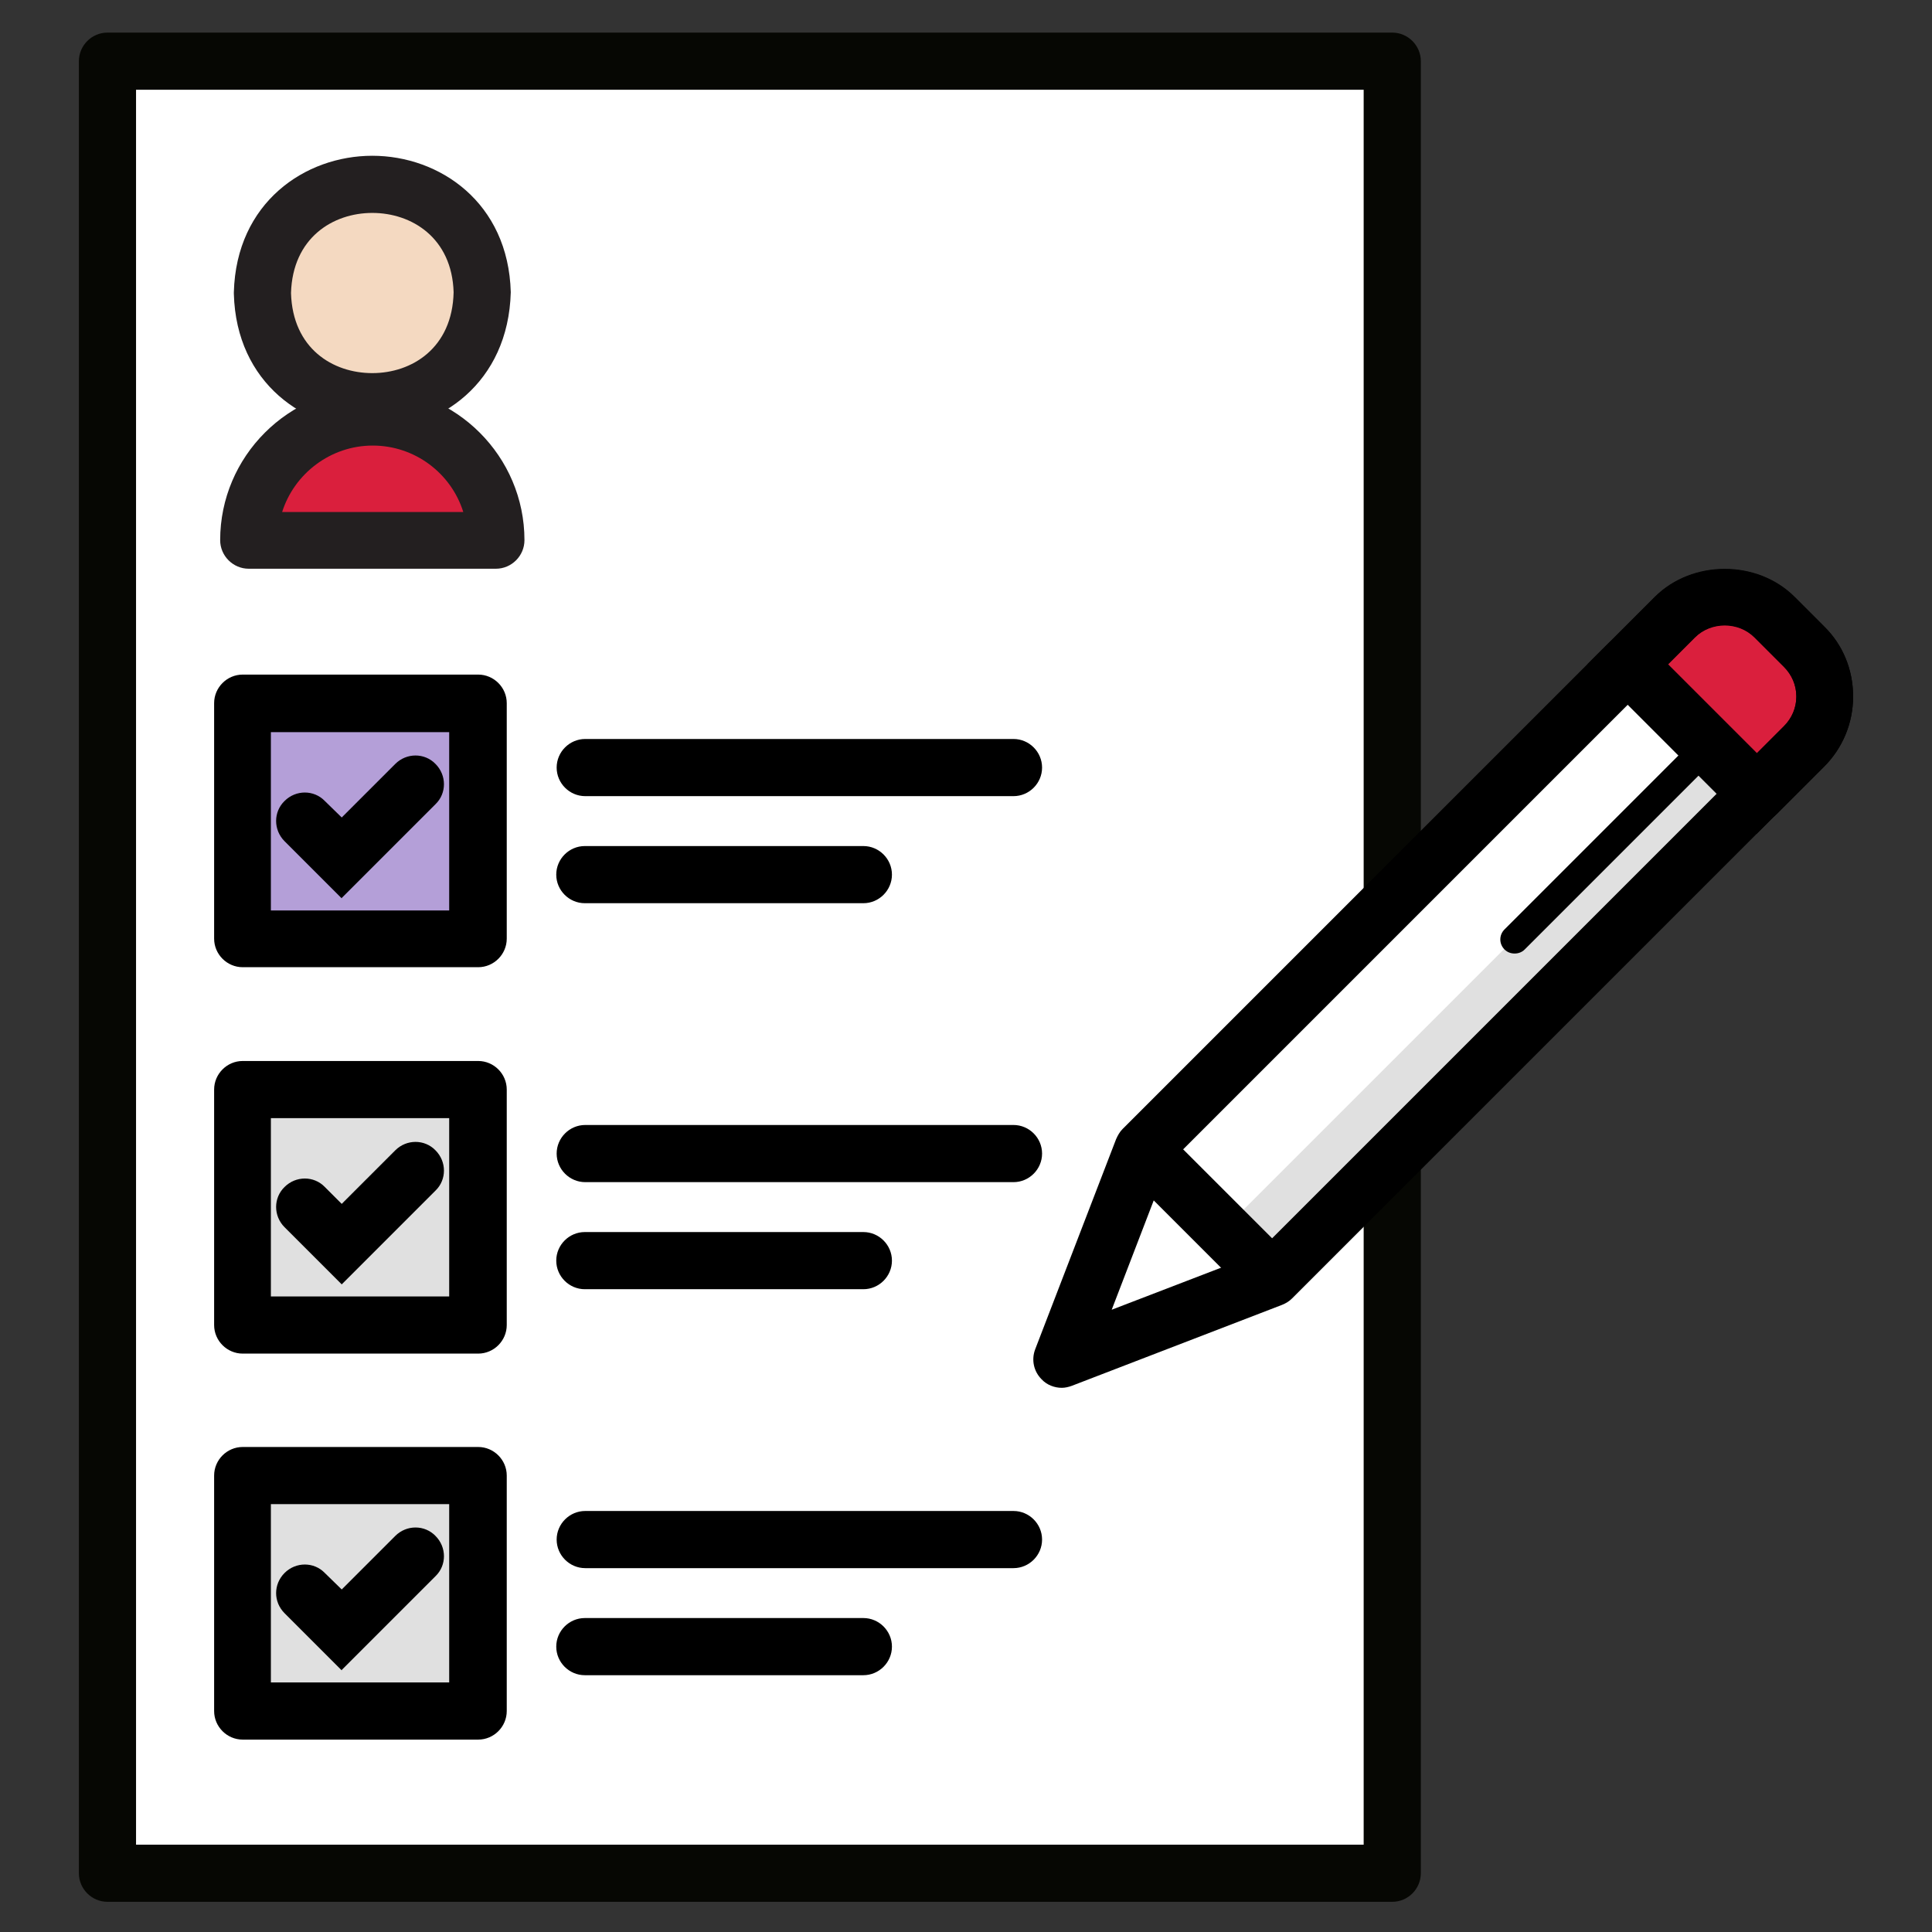 <?xml version="1.0" encoding="UTF-8"?> <svg xmlns="http://www.w3.org/2000/svg" version="1.1" viewBox="0 0 48 48"><rect x="0" y="0" width="48" height="48" fill="#333333" stroke="none"/><defs><style> .cls-1 { fill: #e0e0e0; } .cls-2 { fill: #231f20; } .cls-3 { fill: #060703; } .cls-4 { fill: #ff7000; } .cls-5 { fill: #fff; } .cls-6 { fill: #f4d9c1; } .cls-7 { fill: #b49fd8; } .cls-8 { fill: #fcfcfc; } .cls-9 { fill: #da1f3d; } </style></defs><g><g id="Layer_3"><g><rect class="cls-5" x="2.67" y="1.52" width="31.92" height="45.02"></rect><path class="cls-3" d="M34.58,47.25H2.67c-.39,0-.71-.32-.71-.71V1.52c0-.39.32-.71.71-.71h31.92c.39,0,.71.32.71.71v45.02c0,.39-.32.71-.71.71ZM3.38,45.83h30.5V2.23H3.38v43.6Z"></path></g><g><rect class="cls-1" x="6.03" y="17.47" width="5.85" height="5.85"></rect><g><rect class="cls-7" x="6.03" y="17.47" width="5.85" height="5.85"></rect><path d="M11.88,24.03h-5.85c-.39,0-.71-.32-.71-.71v-5.85c0-.39.32-.71.71-.71h5.85c.39,0,.71.32.71.71v5.85c0,.39-.32.71-.71.71ZM6.73,22.62h4.43v-4.43h-4.43v4.43Z"></path></g><path d="M8.49,22.32l-1.42-1.42c-.28-.28-.28-.73,0-1,.28-.28.73-.28,1,0l.42.41,1.33-1.33c.28-.28.73-.28,1,0,.28.28.28.73,0,1l-2.33,2.33Z"></path><g><line class="cls-8" x1="14.54" y1="19.07" x2="25.18" y2="19.07"></line><path d="M25.18,19.78h-10.64c-.39,0-.71-.32-.71-.71s.32-.71.71-.71h10.64c.39,0,.71.32.71.71s-.32.71-.71.71Z"></path></g><g><line class="cls-8" x1="14.54" y1="21.73" x2="21.45" y2="21.73"></line><path d="M21.45,22.44h-6.92c-.39,0-.71-.32-.71-.71s.32-.71.71-.71h6.92c.39,0,.71.32.71.71s-.32.71-.71.71Z"></path></g></g><g><g><rect class="cls-1" x="6.03" y="27.07" width="5.85" height="5.85"></rect><g><rect class="cls-1" x="6.03" y="27.07" width="5.85" height="5.85"></rect><path d="M11.88,33.63h-5.85c-.39,0-.71-.32-.71-.71v-5.85c0-.39.32-.71.71-.71h5.85c.39,0,.71.32.71.71v5.85c0,.39-.32.71-.71.71ZM6.73,32.21h4.43v-4.43h-4.43v4.43Z"></path></g><path d="M8.49,31.91l-1.42-1.42c-.28-.28-.28-.73,0-1,.28-.28.73-.28,1,0l.42.42,1.33-1.33c.28-.28.73-.28,1,0,.28.28.28.73,0,1l-2.33,2.33Z"></path></g><g><line class="cls-8" x1="14.54" y1="28.66" x2="25.18" y2="28.66"></line><path d="M25.18,29.37h-10.64c-.39,0-.71-.32-.71-.71s.32-.71.71-.71h10.64c.39,0,.71.32.71.71s-.32.71-.71.71Z"></path></g><g><line class="cls-8" x1="14.54" y1="31.32" x2="21.45" y2="31.32"></line><path d="M21.45,32.03h-6.92c-.39,0-.71-.32-.71-.71s.32-.71.71-.71h6.92c.39,0,.71.32.71.71s-.32.71-.71.71Z"></path></g></g><g><g><rect class="cls-1" x="6.03" y="36.66" width="5.85" height="5.85"></rect><g><rect class="cls-1" x="6.03" y="36.66" width="5.85" height="5.85"></rect><path d="M11.88,43.22h-5.85c-.39,0-.71-.32-.71-.71v-5.85c0-.39.32-.71.71-.71h5.85c.39,0,.71.32.71.71v5.85c0,.39-.32.71-.71.71ZM6.73,41.8h4.43v-4.43h-4.43v4.43Z"></path></g><path d="M8.49,41.5l-1.42-1.42c-.28-.28-.28-.72,0-1,.28-.28.73-.28,1,0l.42.41,1.33-1.33c.28-.28.73-.28,1,0,.28.28.28.73,0,1l-2.33,2.33Z"></path></g><g><line class="cls-8" x1="14.54" y1="38.25" x2="25.18" y2="38.25"></line><path d="M25.18,38.96h-10.64c-.39,0-.71-.32-.71-.71s.32-.71.71-.71h10.64c.39,0,.71.32.71.71s-.32.71-.71.71Z"></path></g><g><line class="cls-8" x1="14.54" y1="40.91" x2="21.45" y2="40.91"></line><path d="M21.45,41.62h-6.92c-.39,0-.71-.32-.71-.71s.32-.71.71-.71h6.92c.39,0,.71.32.71.71s-.32.71-.71.71Z"></path></g></g><polygon class="cls-5" points="26.38 33.77 28.39 28.55 40.44 16.5 43.65 19.72 31.6 31.77 26.38 33.77"></polygon><rect class="cls-1" x="35.97" y="17.1" width="1.7" height="16.47" transform="translate(28.7 -18.62) rotate(45)"></rect><path d="M26.38,34.48c-.18,0-.37-.07-.5-.21-.2-.2-.26-.49-.16-.75l2.01-5.22c.04-.09.09-.18.16-.25l12.05-12.05c.27-.27.74-.27,1,0l3.21,3.21c.28.28.28.73,0,1l-12.05,12.05c-.07.07-.15.12-.25.16l-5.22,2.01c-.08.03-.17.05-.25.05ZM29,28.95l-1.38,3.59,3.59-1.38,11.44-11.44-2.21-2.21-11.44,11.44Z"></path><g><path class="cls-9" d="M42.73,15.2h1.03c.97,0,1.75.79,1.75,1.75v1.65h-4.54v-1.65c0-.97.79-1.75,1.75-1.75Z" transform="translate(24.62 -25.63) rotate(45)"></path><path d="M43.65,20.72l-4.21-4.22,1.67-1.67c.93-.93,2.55-.93,3.48,0l.73.73c.47.46.72,1.08.72,1.74s-.26,1.28-.72,1.74l-1.67,1.67ZM41.44,16.5l2.21,2.21.67-.67c.2-.2.31-.46.31-.74s-.11-.54-.31-.74h0s-.73-.73-.73-.73c-.4-.4-1.08-.4-1.48,0l-.67.67Z"></path></g><path d="M43.65,20.43c-.18,0-.36-.07-.5-.21-.28-.28-.28-.73,0-1l1.17-1.17c.2-.2.31-.46.31-.74s-.11-.54-.31-.74l-.73-.73c-.4-.4-1.08-.4-1.48,0l-1.17,1.17c-.28.28-.72.28-1,0-.28-.28-.28-.73,0-1l1.17-1.17c.93-.93,2.55-.93,3.48,0l.73.73c.47.46.72,1.08.72,1.74s-.26,1.28-.72,1.74l-1.17,1.17c-.14.14-.32.21-.5.21Z"></path><g><path class="cls-4" d="M28.79,28.95l2.41,2.41"></path><path d="M31.2,32.07c-.18,0-.36-.07-.5-.21l-2.41-2.41c-.28-.28-.28-.73,0-1,.28-.28.72-.28,1,0l2.41,2.41c.28.28.28.72,0,1-.14.14-.32.21-.5.21Z"></path></g><g><line class="cls-4" x1="42.04" y1="18.91" x2="37.63" y2="23.33"></line><path d="M37.63,23.69c-.09,0-.18-.03-.25-.1-.14-.14-.14-.36,0-.5l4.42-4.42c.14-.14.36-.14.5,0,.14.14.14.36,0,.5l-4.42,4.42c-.07.07-.16.1-.25.1Z"></path></g><g><g><path class="cls-9" d="M9.25,10.35h0c1.7,0,3.07,1.37,3.07,3.07h-6.14c0-1.7,1.37-3.07,3.07-3.07Z"></path><path class="cls-2" d="M12.32,14.13h-6.14c-.39,0-.71-.32-.71-.71,0-2.08,1.7-3.78,3.78-3.78s3.78,1.7,3.78,3.78c0,.39-.32.71-.71.71ZM7,12.72h4.51c-.3-.96-1.2-1.65-2.25-1.65s-1.95.7-2.25,1.65Z"></path></g><g><circle class="cls-6" cx="9.25" cy="7.28" r="2.73"></circle><path class="cls-2" d="M9.25,10.69h0c-1.67,0-3.38-1.16-3.44-3.39v-.02s0-.02,0-.02c.06-2.23,1.77-3.39,3.44-3.39h0c1.67,0,3.38,1.16,3.44,3.39-.06,2.26-1.77,3.43-3.44,3.43ZM7.23,7.28c.04,1.38,1.04,1.99,2.02,1.99s1.99-.62,2.02-2.01c-.04-1.35-1.04-1.97-2.02-1.97s-1.98.62-2.02,1.99Z"></path></g></g></g></g></svg> 